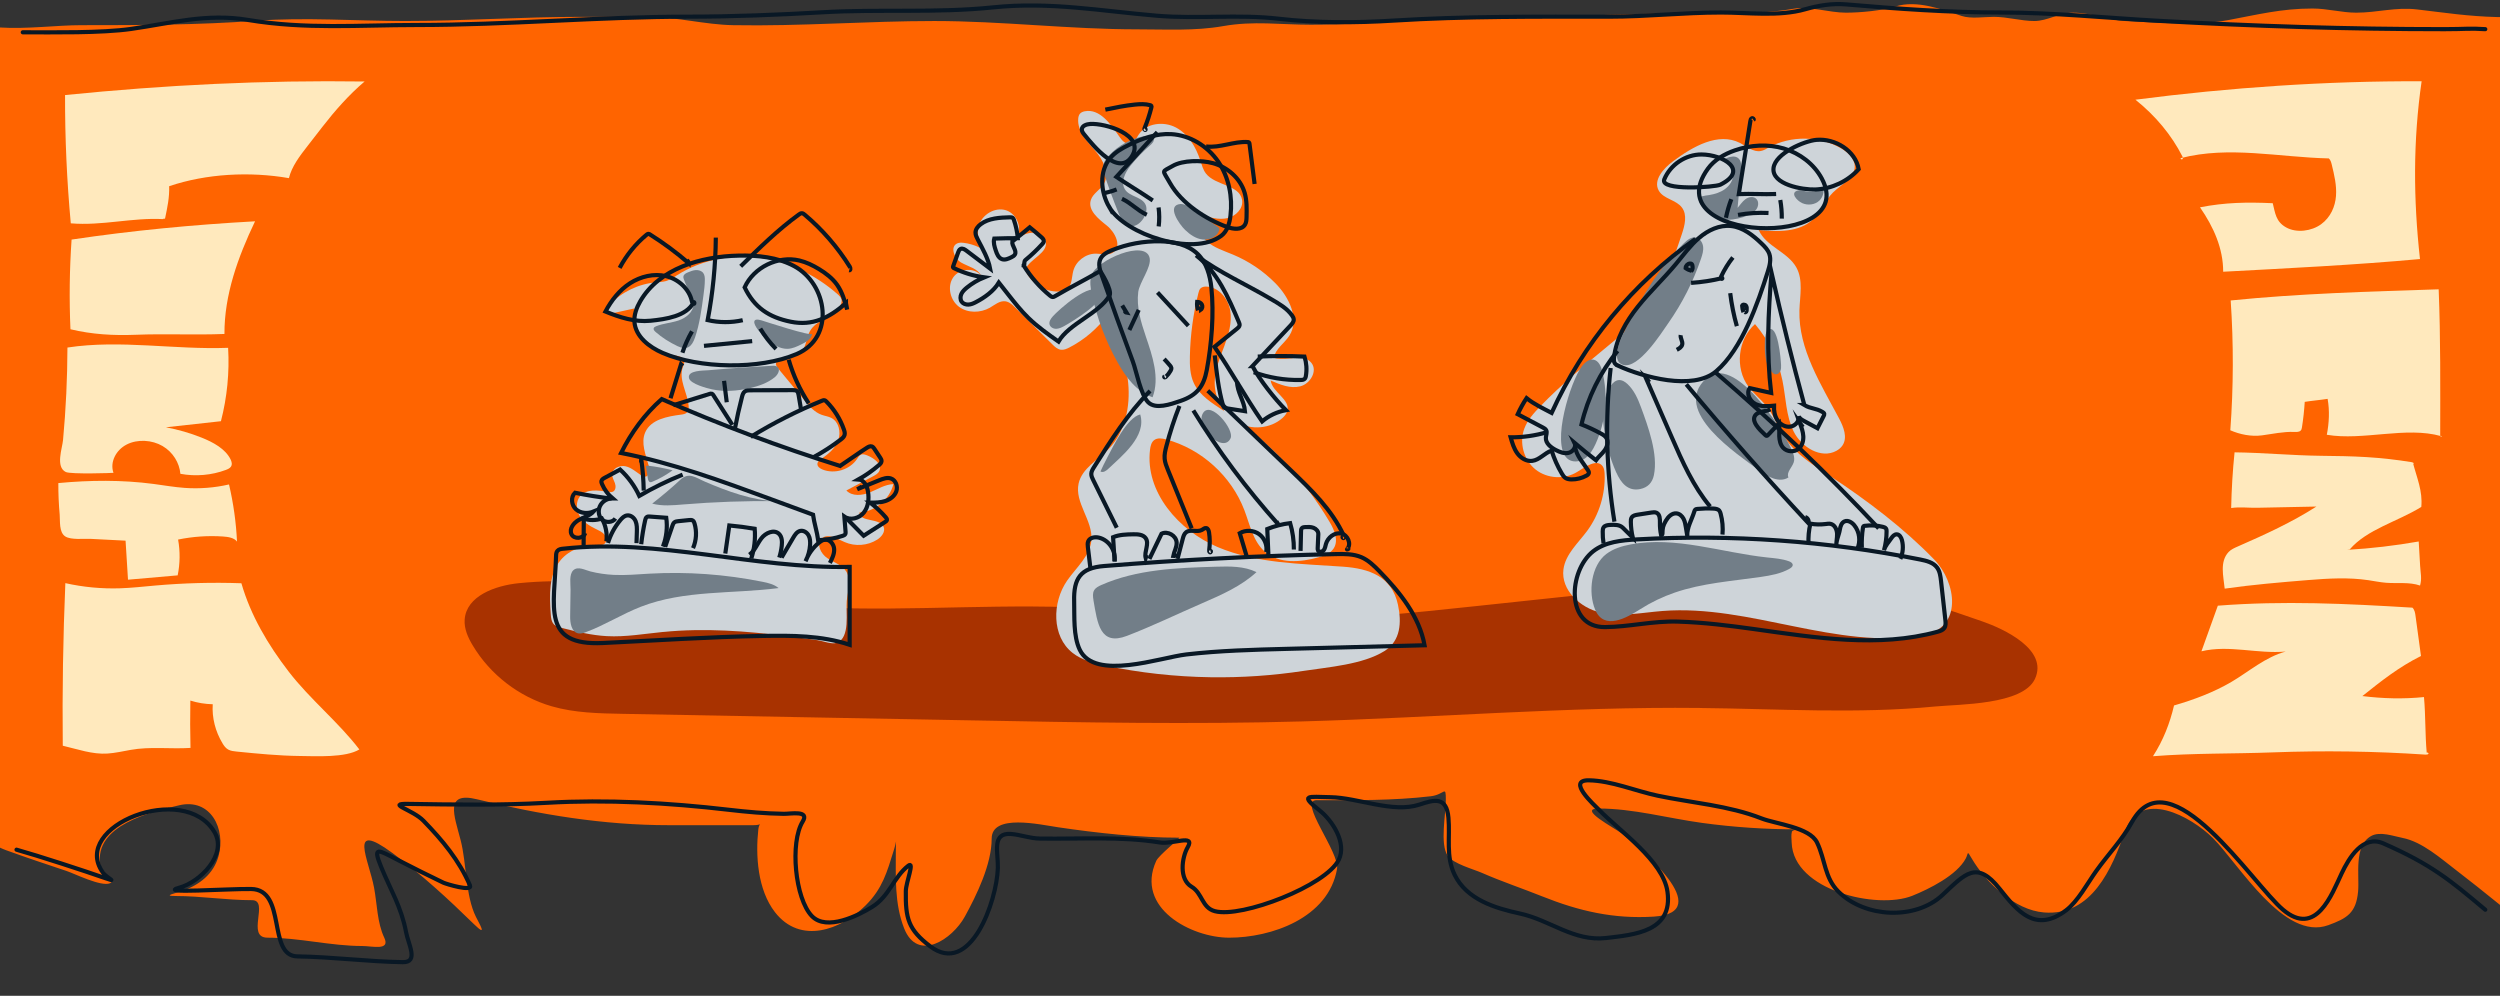 <svg width="1200" height="478" viewBox="0 0 1200 478" fill="none" xmlns="http://www.w3.org/2000/svg">
<rect x="0" y="0" width="1200" height="478" fill="#333333" stroke="none"/>
<path d="M941.556 7.643C931.944 4.439 920.106 -0.106 909.889 3.087C903.365 5.126 892.838 6.087 886 6.087C877.997 6.087 868.513 2.813 860.889 4.199C849.335 6.299 838.136 6.087 826.223 6.087C791.351 6.087 756.618 8.087 721.889 8.087C690.854 8.087 659.945 11.866 629.111 11.866C614.462 11.866 601.805 9.939 587.111 12.532C573.558 14.923 559.746 14.087 546 14.087C513.357 14.087 480.877 10.087 448.444 10.087C416.499 10.087 384.191 12.673 352 12.087C338.159 11.836 324.78 8.087 310.777 8.087H278.444C250.491 8.087 222.572 10.087 194.444 10.087C170.171 10.087 146.892 8.19 122.777 9.976C95.268 12.014 66.361 12.087 38.889 12.087C27.402 12.087 12.692 14.036 0 13.192V406.871C1.007 407.337 1.975 407.756 2.889 408.088C12.476 411.574 22.137 414.801 32 418.088C35.877 419.381 48.477 425.697 52.777 423.978C55.885 422.735 48.62 418.396 48.111 415.088C45.201 396.17 72.124 389.797 86 386.533C101.128 382.973 108.539 397.94 104.889 410.978C102.469 419.619 95.708 424.732 87.556 427.644C84.525 428.726 77.501 430.088 84.444 430.088C96.445 430.088 108.696 432.088 121 432.088C129.465 432.088 117.879 450.088 128.444 450.088C143.516 450.088 158.863 454.088 174 454.088C178.621 454.088 187.481 456.499 184.444 450.088C181.007 442.831 181.022 433.861 179.556 426.088C176.994 412.513 166.748 393.551 188.333 409.422C202.557 419.881 214.963 431.344 227.556 443.644C234.12 450.055 230.302 443.804 228.444 440.088C223.377 429.953 224.035 414.589 221.111 403.311C218.007 391.338 213.213 379.831 228.889 383.644C259.301 391.042 289.622 396.088 321 396.088H361.556C363.442 396.088 364.403 395.82 364.826 395.621C364.554 395.936 364.159 396.655 364 398.088C362.631 410.41 363.575 427.034 372 437.867C384.105 453.43 403.544 446.544 415.556 434.533C423.636 426.452 425.747 418.611 429 408.2C430.629 402.986 430 401.813 430 408.088C430 420.656 429.28 433.706 434 445.644C440.475 462.022 457.134 450.845 463.111 439.978C468.873 429.501 476 414.826 476 402.533C476.001 390.446 499.042 395.787 507.889 397.088C526.674 399.851 546.977 402.088 566 402.088C566.837 402.088 556.224 410.507 555 413.2C544.704 435.85 571.853 450.088 590 450.088C610.193 450.088 637.674 440.683 641.777 417.088C643.148 409.202 622.793 384.088 632 384.088C650.395 384.088 668.523 384.347 686.777 382.2C693.521 381.406 694 376.496 694 384.088C694 390.696 691.092 405.16 694.889 410.755C697.495 414.597 707.308 417.211 711.333 418.978C720.786 423.128 730.536 426.37 740.111 430.2C757.926 437.325 774.539 441.18 793.777 439.978C824.656 438.048 786.443 406.385 778.444 400.088C775.007 397.383 756.946 388.088 767.333 388.088C783.909 388.088 800.5 392.729 816.889 394.978C831.997 397.052 847.422 398.088 862.667 398.088C863.595 398.088 860.367 398.307 860.111 399.2C859.67 400.746 859.941 402.945 860 404.533C860.848 427.425 901.019 436.725 917.889 429.978C925.894 426.776 939.35 420.078 943.556 412.088C944.939 409.46 943.997 407.928 946.444 412.088C953.251 423.66 967.04 436.852 981.111 437.978C1004.04 439.812 1013.75 417.022 1020 398.978C1027.13 378.367 1051.85 391.941 1062.22 402.311C1074.68 414.77 1096.28 451.825 1117.56 444.088C1126.53 440.824 1130.95 438.245 1131.89 427.867C1132.59 420.156 1129.7 406.045 1138.11 401.311C1142.41 398.893 1148.77 401.339 1153.22 402.2C1162.64 404.023 1171.83 412.257 1178.89 417.644C1185.1 422.386 1192.59 428.357 1200 434.359V8.203C1199.51 8.205 1199.13 8.205 1198.89 8.199C1184.64 7.847 1173.84 6.134 1160.22 4.532C1149.83 3.309 1141.15 6.087 1131 6.087C1124 6.087 1117.19 4.087 1110 4.087C1095.11 4.087 1083.71 7.009 1069.56 9.643C1054.53 12.439 1035.4 10.857 1020 10.087C1011.63 9.669 1003.82 6.087 995.111 6.087C988.405 6.087 982.891 10.087 976.444 10.087C970.157 10.087 963.622 8.087 957 8.087C952.282 8.087 946.057 9.143 941.556 7.643Z" fill="#FF6400"/>
<path d="M1192.93 14C1185.43 13.5 1183.25 14 1173.38 14C1126.92 14 1082.28 12.563 1036.16 10C1010.53 8.577 985.777 6 960.045 6C935.668 6 910.44 4.223 886.156 2.111C879.464 1.529 872.85 2.627 866.489 4.444C853.93 8.033 839.038 6 826.045 6C808.009 6 790.561 8 772.49 8C737.964 8 703.365 7.73 668.823 9.889C650.914 11.008 631.638 11.072 613.823 9C594.411 6.743 574.82 9.193 555.379 7.556C528.047 5.254 504.055 0.692 476.49 3.556C449.719 6.337 421.706 4.308 394.824 5.889C374.093 7.108 350.983 8 330.935 8C287.269 8 243.765 12 199.935 12C172.152 12 146.784 14.197 118.936 9.556C99.164 6.26 82.08 11.154 62.936 13.889C48.669 15.927 25.323 15.5 10.934 15.5" stroke="#091825" stroke-width="2" stroke-linecap="round"/>
<path d="M1192.93 436.663C1175.93 422.351 1166.96 414.921 1144.01 404.841C1134.21 400.539 1127.51 411.797 1124.01 419.203C1119.18 429.407 1111.72 450.06 1095.85 436.663C1081.26 424.351 1041.37 361.78 1023.37 394.548C1018.57 403.287 1011.89 410.056 1006.12 418.175C1002.05 423.902 997.297 432.754 991.719 436.957C977.047 448.012 968.5 437.571 959.872 426.69C948.778 412.699 943.344 419.364 932.38 429.603C919.381 441.741 895.185 440.644 882.399 427.948C875.783 421.379 876.117 412.595 872.202 404.456C868.638 397.045 852.408 395.539 845.488 392.823C829.754 386.646 812.185 385.404 795.76 381.949C785.107 379.707 773.511 374.718 762.647 374.552C751.831 374.386 765.221 386.347 767.432 388.627C777.313 398.815 798.345 413.237 800.388 428.025C803.018 447.053 785.003 448.617 770.933 450.243C755.424 452.036 744.015 441.62 729.553 438.497C717.596 435.914 703.917 431.742 698.169 419.792C693.914 410.945 696.09 401.838 695.253 392.521C694.324 382.173 688.505 383.814 681.348 386.197C668.556 390.455 651.874 382.856 638.509 382.651C627.951 382.489 623.545 381.232 633.411 389.018C639.44 393.777 646.605 404.594 642.604 412.717C636.518 425.074 596.069 440.816 583.109 437.364C576.901 435.711 577.143 428.709 571.954 425.637C565.822 422.007 567.234 411.643 570.134 406.607C573.781 400.272 562.839 405.38 556.833 404.403C538.116 401.356 518.23 402.811 499.299 402.521C494.18 402.443 489.897 400.637 485.22 400.305C475.802 399.637 479.203 409.337 478.969 416.656C478.458 432.634 465.79 469.039 446.391 454.161C436.036 446.22 434.592 440.947 434.796 427.647C434.858 423.597 439.182 413.071 435.981 415.553C428.963 420.993 426.99 430.124 418.677 435.29C412 439.439 396.83 447.071 389.716 439.736C381.587 431.354 379.099 404.314 385.3 394.329C388.716 388.83 379.529 390.685 376.245 390.635C367.183 390.496 358.586 389.718 349.605 388.671C321.013 385.336 291.308 383.687 262.534 385.337C240.264 386.614 218.155 386.212 195.852 385.871C185.219 385.708 198.06 388.599 203.284 393.986C212.506 403.495 220.282 412.829 225.589 424.998C226.996 428.223 214.093 424.299 212.83 423.691C205.599 420.208 198.341 416.615 191.215 412.914C181.394 407.814 178.757 405.925 182.942 416.121C187.521 427.274 192.611 435.236 194.909 447.419C196.029 453.357 201.068 461.96 193.354 461.841C176.396 461.582 159.692 459.325 142.725 459.066C128.144 458.842 137.833 426.987 120.551 426.722C109.071 426.546 75.025 429.068 86.112 426.083C96.027 423.414 109.258 410.151 102.967 399.45C88.45 374.756 33.601 396.647 49.331 418.741C51.379 421.617 56.776 423.696 50.622 421.539C40.632 418.038 18.167 410.701 7.934 407.851" stroke="#091825" stroke-width="2" stroke-linecap="round"/>
<path d="M79.258 104.746C80.364 99.335 81.363 94.87 81.201 89.371C99.057 83.344 119.899 82.25 138.68 85.506C140.067 79.838 143.877 74.884 147.606 70.087C150.017 66.99 152.427 63.886 154.832 60.788C160.753 53.166 167.436 45.544 175 39.12C126.47 38.428 79.446 40.769 31.229 45.626C31.166 66.173 32.084 86.72 33.977 107.202C48.96 108.47 63.3 104.381 78.328 105.176C78.59 104.583 79.127 105.372 79.258 104.746Z" fill="#FFE9BD"/>
<path d="M107.733 160.295C107.664 141.534 114.16 123.551 122.423 106.227C92.674 107.877 63.744 110.615 34.364 114.998C33.371 129.328 33.19 143.701 33.821 158.047C44.157 160.518 54.394 161.117 65.106 160.693C79.633 160.116 93.199 160.878 107.727 160.301L107.733 160.295Z" fill="#FFE9BD"/>
<path d="M32.366 166.823C57.736 162.947 83.762 167.939 109.495 166.954C110.188 178.757 109.026 190.648 106.047 202.179C97.24 203.153 88.434 204.128 79.634 205.097C85.53 206.202 91.282 207.868 96.766 210.057C102.431 212.316 108.133 215.447 110.638 220.423C111.206 221.555 111.574 222.927 110.856 223.994C110.332 224.773 109.339 225.208 108.389 225.568C101.575 228.127 93.843 228.791 86.591 227.43C86.117 222.17 83.038 217.026 78.01 214.086C72.982 211.146 66.024 210.694 60.809 213.367C55.594 216.046 52.658 221.92 54.47 226.951C54.501 227.038 33.94 227.729 31.566 226.559C26.564 224.081 29.88 215.294 30.267 211.151C31.635 196.408 32.335 181.615 32.372 166.823H32.366Z" fill="#FFE9BD"/>
<path d="M28 231.878C43.171 230.446 58.561 230.299 73.657 232.286C78.647 232.939 83.606 233.832 88.64 234.192C95.773 234.703 103.012 234.137 109.926 232.531C112.043 241.569 113.33 250.753 113.767 259.965C112.393 258.136 109.588 257.69 107.09 257.521C99.858 257.031 92.537 257.532 85.486 258.991C86.51 264.675 86.442 270.506 85.286 276.173C77.335 276.865 69.391 277.562 61.44 278.253C61.053 272.008 60.665 265.764 60.272 259.519C54.707 259.23 49.142 258.947 43.577 258.659C40.41 258.495 34.021 259.279 31.292 257.466C28.238 255.441 28.912 250.046 28.65 247.051C28.194 242.004 27.981 236.941 28 231.878Z" fill="#FFE9BD"/>
<path d="M91.438 358.993C91.257 351.42 91.231 343.847 91.369 336.274C94.81 337.362 98.452 337.961 102.112 338.038C101.699 344.522 103.354 351.099 106.833 356.842C107.514 357.969 108.314 359.107 109.55 359.793C110.749 360.457 112.223 360.615 113.635 360.757C123.684 361.759 133.765 362.755 143.883 362.875C151.753 362.967 165.887 363.773 172.489 359.733C162.533 346.689 148.824 335.664 138.687 322.527C128.612 309.476 120.268 295.283 115.871 279.962C102.018 279.472 88.121 279.843 74.331 281.073C68.803 281.563 63.294 282.195 57.742 282.38C48.873 282.679 39.954 281.841 31.366 279.903C30.267 305.905 29.855 331.924 30.129 357.942C37.1 359.576 44.413 362.2 51.615 361.704C55.337 361.448 58.972 360.615 62.626 359.957C72.057 358.247 81.832 359.608 91.438 358.998V358.993Z" fill="#FFE9BD"/>
<path d="M1117.84 76.042C1118.69 76.83 1118.97 77.927 1119.23 78.966C1120.44 83.941 1121.66 88.98 1121.28 94.046C1120.9 99.112 1118.72 104.284 1114.14 107.629C1109.56 110.974 1102.31 111.975 1097.27 109.12C1092.39 106.35 1092.12 102.355 1090.91 97.54C1078.52 96.986 1068.07 97.146 1056 99.511C1062.63 109.083 1067.14 119.374 1067.13 130.432C1098.08 128.77 1130.75 127.172 1161.59 124.339C1158.4 95.633 1158.25 67.631 1162.38 39.011C1116.71 38.824 1070.12 42.01 1025 47.858C1034.62 55.523 1042.35 64.845 1047.54 75.062C1047.77 75.509 1047.96 76.095 1047.54 76.431C1047.12 76.766 1046.3 76.02 1046.86 75.877C1069.93 69.927 1093.7 75.472 1117.84 76.042Z" fill="#FFE9BD"/>
<path d="M1117.26 191.449C1118.27 197.117 1117.97 203.04 1116.87 208.692C1134.28 211.648 1154.91 204.548 1171.73 209.342C1171.76 209.001 1172.24 209.666 1171.83 209.661C1171.43 209.656 1171.3 209.198 1171.3 208.852C1171.32 185.473 1171.51 162.238 1170.56 138.87C1137.12 139.962 1103.95 140.867 1070.73 144.223C1072.14 164.97 1072.08 185.787 1070.55 206.529C1075.16 208.548 1080.61 209.661 1085.75 208.974C1090.89 208.287 1096 207.131 1101.2 207.323C1102.27 207.36 1103.51 207.408 1104.25 206.753C1104.73 206.321 1104.85 205.693 1104.94 205.107C1105.58 201.053 1106.02 196.978 1106.27 192.893C1109.65 192.349 1113.87 191.993 1117.26 191.449Z" fill="#FFE9BD"/>
<path d="M1158.16 221.95C1160.1 229.466 1162.96 235.671 1162.22 243.331C1150.77 250.416 1136.19 254.048 1127.88 263.706C1127.46 263.78 1127.02 263.86 1126.59 263.935C1138.2 263.253 1149.6 261.916 1160.98 259.913C1161.21 263.812 1161.44 267.706 1161.66 271.605C1161.86 275.03 1162.59 277.736 1161.62 281.065C1156.56 279.275 1150.77 280.16 1145.3 279.728C1142.41 279.499 1139.58 278.897 1136.73 278.476C1127.33 277.086 1117.69 277.64 1108.19 278.407C1094.88 279.483 1081.03 280.66 1067.85 282.551C1067.27 276.617 1065.34 269.624 1069.75 264.941C1070.9 263.716 1072.62 262.97 1074.28 262.246C1087.3 256.547 1100.21 250.634 1111.87 243.145C1102.41 243.336 1092.96 243.533 1083.5 243.725C1079.12 243.816 1075.28 243.225 1070.96 243.853C1071.14 234.931 1071.68 226.014 1072.59 217.124C1086.55 217.294 1099.96 218.615 1113.92 218.78C1121.26 218.871 1128.6 218.956 1135.93 219.409C1143.17 219.856 1150.36 220.661 1157.48 221.817C1157.98 221.897 1158.6 222.094 1158.61 222.514C1158.61 222.935 1157.75 222.205 1158.16 221.955V221.95Z" fill="#FFE9BD"/>
<path d="M1157.99 291.681C1159.06 292.789 1159.28 294.291 1159.46 295.708C1160.29 302.276 1161.25 308.306 1162.07 314.874C1151.26 320.291 1143.05 326.848 1133.94 334.113C1143.77 335.339 1153.65 335.594 1163.51 334.593C1164.34 343.829 1164 352.171 1164.83 361.407C1164.87 360.933 1165.91 361.381 1165.65 361.801C1165.38 362.222 1164.68 362.244 1164.11 362.206C1139.81 360.582 1115.39 360.225 1091.03 361.141C1071.69 361.871 1052.71 361.461 1033.43 362.989C1038.4 355.271 1041.51 347.217 1043.54 338.62C1053.23 335.818 1062.68 332.249 1071.07 327.322C1079.44 322.405 1087.4 315.348 1097.15 312.743C1083.47 313.957 1069.91 309.43 1056.69 312.626C1059.32 305.328 1061.94 298.025 1064.56 290.728C1096.23 288.261 1126.25 289.753 1157.98 291.676L1157.99 291.681Z" fill="#FFE9BD"/>
<g clip-path="url(#clip0_819_172)">
<path d="M815.983 339.82C752.309 339.143 688.731 344.502 625.076 346.282C572.163 347.772 519.21 346.785 466.278 345.779C410.475 344.734 354.692 343.689 298.89 342.644C287.45 342.432 275.836 342.199 264.842 339.026C249.137 334.499 235.293 323.838 226.917 309.811C224.648 306.058 222.729 301.821 223.039 297.41C223.814 286.052 237.717 281.061 249.098 279.919C291.541 275.682 333.868 286.73 376.369 290.425C421.702 294.372 467.363 289.941 512.831 291.431C547.306 292.573 581.625 297.1 616.099 297.313C646.811 297.487 677.408 294.236 707.946 290.986C741.199 287.445 774.451 283.905 807.704 280.364C828.664 278.139 849.779 275.895 870.777 277.655C898.562 279.977 925.242 289.167 951.592 298.299C961.674 301.801 983.429 311.804 976.74 325.947C970.865 338.388 940.462 338.001 928.79 339.123C891.291 342.741 853.56 340.226 815.983 339.839V339.82Z" fill="#A83200"/>
</g>
<path d="M318.422 303.317C309.363 304.208 300.323 305.84 291.245 305.346C283.93 304.948 276.766 303.184 269.659 301.42C268.314 301.078 266.892 300.718 265.926 299.732C264.675 298.461 264.466 296.526 264.353 294.743C263.689 285.713 263.348 275.641 269.204 268.736C273.355 263.842 280.045 261.566 286.469 261.737C287.777 261.775 289.236 261.85 290.203 260.978C291.416 259.878 291.151 257.791 290.089 256.539C289.028 255.287 287.455 254.623 285.977 253.902C282.944 252.461 280.007 250.526 278.263 247.643C276.52 244.759 276.292 240.776 278.434 238.196C281.485 234.535 287.19 235.332 291.89 236.109C292.686 236.242 293.539 236.356 294.259 235.977C295.604 235.275 295.68 233.34 295.168 231.917C294.657 230.495 293.766 229.11 293.842 227.592C293.974 224.766 297.48 223.21 300.247 223.817C303.014 224.424 305.194 226.416 307.544 228.01C308.188 228.446 308.927 228.882 309.704 228.806C311.751 228.636 311.979 225.695 311.429 223.704C309.97 218.335 307.468 212.55 309.742 207.447C312.452 201.339 320.28 199.878 326.894 199.025C327.974 198.892 329.168 198.683 329.888 197.849C330.57 197.052 330.627 195.895 330.552 194.852C330.021 188.497 325.586 182.199 327.766 176.205C328.107 175.276 328.599 174.365 328.467 173.379C328.145 170.951 324.809 170.666 322.364 170.59C311.486 170.192 302.408 158.753 304.493 148.055C300.93 148.833 297.367 149.61 293.804 150.407C293.197 150.54 292.515 150.673 291.966 150.369C290.563 149.629 291.435 147.467 292.534 146.31C298.409 140.126 306.577 136.218 315.068 135.497C316.603 135.365 318.176 135.346 319.673 134.909C321.625 134.359 323.331 133.145 325.037 132.064C336.73 124.647 351.152 121.897 364.873 123.775C378.595 125.652 391.558 132.007 401.962 141.15C402.739 141.833 403.554 142.592 403.857 143.597C404.255 144.963 403.63 146.424 402.777 147.543C399.1 152.437 391.671 153.689 388.715 159.038C387.123 161.921 387.123 165.582 385.152 168.219C382.916 171.197 378.879 172.032 375.202 172.62C374.141 172.791 372.89 173.113 372.53 174.137C372.189 175.105 372.89 176.091 373.534 176.888C377.704 181.934 381.873 186.998 386.043 192.044C388.393 194.909 390.932 197.887 394.419 199.12C395.935 199.67 397.584 199.859 399.025 200.599C402.626 202.458 403.744 207.39 402.379 211.203C401.015 215.016 397.812 217.861 394.438 220.099C393.491 220.744 392.41 221.522 392.354 222.66C392.297 223.95 393.567 224.861 394.76 225.354C400.617 227.744 408.008 225.468 411.476 220.175C411.95 219.436 412.424 218.62 413.22 218.259C414.205 217.823 415.323 218.222 416.328 218.62C419.625 219.948 423.624 222.907 422.07 226.094C421.483 227.327 420.194 228.029 418.981 228.673C414.736 230.931 410.491 233.169 406.264 235.426C409.012 238.367 413.826 237.873 417.541 236.356C421.255 234.838 424.818 232.505 428.836 232.372C426.998 239.732 420.061 245.518 412.499 246.011C412.765 250.867 422.411 248.439 424.174 252.973C425.065 255.268 423.131 257.696 421.066 259.024C416.479 261.945 410.415 262.4 405.43 260.2C401.773 258.588 397.243 255.761 394.381 258.531C391.69 261.111 393.983 265.815 397.073 267.883C400.162 269.95 404.123 271.107 406.151 274.237C408.785 278.316 406.947 283.608 406.435 288.426C405.885 293.68 408.292 306.238 401.583 308.571C399.271 309.387 394.855 307.661 392.524 307.319C387.672 306.579 382.802 305.972 377.95 305.365C358.24 302.899 338.265 301.363 318.441 303.336L318.422 303.317Z" fill="#CED4D9"/>
<path d="M372.814 166.17C374.425 166.948 376.188 167.479 377.988 167.441C380.338 167.384 382.536 166.341 384.659 165.298C386.933 164.198 389.492 162.699 389.814 160.195C389.624 161.675 367.337 154.334 365.48 153.765C360.893 152.361 361.462 155.263 363.926 158.431C366.389 161.599 369.232 164.425 372.833 166.151L372.814 166.17Z" fill="#727E88"/>
<path d="M341.771 186.885C347.722 188.174 353.938 187.662 359.87 186.316C364.191 185.329 368.493 183.85 371.923 181.042C373.402 179.809 374.69 177.438 373.25 176.148C372.53 175.522 371.487 175.522 370.521 175.579C360.325 176.11 350.129 176.812 339.952 177.723C337.791 177.912 329.774 177.685 330.722 181.516C331.404 184.305 339.44 186.391 341.771 186.885Z" fill="#727E88"/>
<path d="M310.008 223.628L310.955 229.603C311.088 230.4 311.391 231.367 312.168 231.462C312.472 231.5 312.775 231.386 313.04 231.272C316.508 229.85 319.806 227.972 322.838 225.752C318.934 224.728 314.973 223.988 310.955 223.514" fill="#727E88"/>
<path d="M313.078 241.743C317.891 243.033 322.97 242.559 327.917 242.142C342.851 240.909 357.861 240.377 372.852 240.548C361.556 240.415 348.821 235.692 338.587 231.291C333.773 229.224 330.722 226.378 326.495 230.343C322.269 234.307 317.702 238.063 313.059 241.743H313.078Z" fill="#727E88"/>
<path d="M273.677 295.767C273.62 299.087 274.302 303.355 277.543 304.019C278.775 304.265 280.026 303.867 281.201 303.431C290.298 300.073 298.58 294.743 307.62 291.233C328.429 283.134 351.588 285.125 373.724 282.28C371.601 280.478 368.778 279.814 366.048 279.264C348.196 275.66 329.888 274.332 311.713 275.356C305.99 275.679 300.266 276.229 294.543 275.944C290.791 275.755 287.038 275.205 283.399 274.294C280.879 273.668 277.448 271.619 275.193 273.725C273.052 275.698 273.904 280.478 273.867 283.02C273.81 287.269 273.734 291.537 273.677 295.786V295.767Z" fill="#727E88"/>
<path d="M314.613 159.266C314.12 158.829 313.608 158.26 313.741 157.634C313.874 157.103 314.423 156.8 314.954 156.591C318.422 155.187 322.288 154.998 325.832 153.784C329.376 152.57 332.844 149.724 332.92 145.968C332.977 143.578 331.632 141.416 330.532 139.291C329.68 137.66 328.94 135.991 328.315 134.264C328.107 133.714 327.917 133.126 328.069 132.557C328.296 131.609 329.319 131.116 330.21 130.736C331.442 130.224 332.693 129.712 334.02 129.636C335.346 129.56 336.786 129.996 337.564 131.059C338.246 131.988 338.341 133.221 338.322 134.359C338.322 136.844 337.98 139.31 337.658 141.776C336.749 148.586 335.82 155.453 333.622 161.959C332.03 166.664 329.623 168.276 325.207 166.151C321.379 164.311 317.816 162.111 314.613 159.285V159.266Z" fill="#727E88"/>
<path d="M530.399 319.422C524.903 318.264 519.255 316.861 514.839 313.389C504.776 305.498 504.946 289.204 512.224 278.695C516.602 272.378 523.273 266.858 523.879 259.195C524.618 249.805 515.692 241.231 517.739 232.05C519.35 224.823 526.892 220.877 532.066 215.604C540.064 207.428 542.641 195.155 541.523 183.774C540.405 172.392 536.027 161.637 531.687 151.052C526.874 157.634 520.525 163.078 513.285 166.796C512.034 167.441 510.67 168.048 509.267 167.878C507.599 167.688 506.273 166.436 505.079 165.241C499.166 159.379 493.253 153.537 487.359 147.676C485.994 146.31 484.478 144.887 482.564 144.622C479.854 144.261 477.523 146.31 475.173 147.676C470.624 150.293 464.503 150.388 460.296 147.239C456.088 144.09 454.553 137.584 457.491 133.221C460.428 128.858 467.744 128.175 470.984 132.33C469.26 128.839 464.806 127.986 461.433 126.07C458.059 124.154 455.899 118.501 459.424 116.851C460.39 116.396 461.509 116.452 462.57 116.566C467.535 117.154 472.273 119.393 475.912 122.826C471.098 119.943 468.255 113.797 469.79 108.41C471.326 103.022 477.561 99.228 482.905 100.936C488.25 102.643 491.054 110.003 487.738 114.537C490.145 113.209 492.646 111.843 495.394 111.71C498.142 111.577 501.175 113.038 501.895 115.694C503.43 121.403 494.504 124.04 492.021 129.427C494.542 135.744 501.232 140.145 508.035 139.936C509.533 139.898 511.106 139.614 512.281 138.665C514.65 136.73 514.384 133.126 515.142 130.167C516.355 125.406 521.017 121.783 525.907 121.745C528.75 121.745 531.877 122.75 534.265 121.214C538.624 118.425 535.383 111.539 531.327 108.315C527.272 105.09 522.041 100.955 523.595 96.023C524.599 92.836 528.086 91.167 529.83 88.302C532.919 83.238 529.47 76.731 525.604 72.236C521.738 67.74 517.037 62.846 517.549 56.928C517.625 56.093 517.815 55.258 518.345 54.613C518.914 53.93 519.804 53.589 520.657 53.418C527.916 51.977 533.222 59.697 537.43 65.786C538.643 67.55 540.424 69.447 542.528 69.011C544.518 68.594 545.427 66.374 546.527 64.667C550.165 59.052 558.561 58.066 564.474 61.215C570.387 64.363 574.045 70.604 576.129 76.959C576.85 79.14 577.437 81.436 578.821 83.257C583.35 89.156 594.93 88.587 596.199 95.928C596.901 100.044 593.148 103.857 589.074 104.73C584.999 105.602 580.792 104.407 576.793 103.193C573.969 106.949 575.769 112.659 579.257 115.808C582.744 118.956 587.425 120.36 591.765 122.181C599.383 125.349 606.377 130.053 612.176 135.934C618.79 142.611 623.945 153.196 618.885 161.125C616.535 164.824 612.195 167.422 611.418 171.747C617.407 173.701 625.594 169.262 629.498 174.213C632.549 178.083 628.91 184.229 624.135 185.443C619.359 186.657 614.431 184.627 609.921 182.636C610.698 188.364 619.472 191.722 617.918 197.299C617.539 198.626 616.592 199.727 615.568 200.656C609.731 205.873 600.483 206.537 593.698 202.667C586.913 198.797 582.819 190.849 583.066 183.034C583.255 177.172 585.605 171.633 587.652 166.151C589.699 160.669 591.48 154.789 590.495 149.022C589.509 143.256 584.885 137.698 579.029 137.565C578.063 137.546 577.02 137.698 576.319 138.362C575.675 138.969 575.428 139.86 575.22 140.714C572.737 150.616 571.354 160.821 571.145 171.026C571.05 175.389 571.202 179.904 573.021 183.85C575.788 189.882 581.872 193.543 587.406 197.185C608.063 210.805 625.556 229.186 638.178 250.488C640.49 254.377 642.613 259.365 640.206 263.178C638.652 265.625 635.695 266.725 632.909 267.503C624.229 269.969 613.92 270.728 607.116 264.791C601.487 259.878 599.971 251.93 597.318 244.949C591.101 228.541 576.698 215.49 559.774 210.918C557.841 210.406 555.605 210.046 554.013 211.241C552.648 212.265 552.231 214.086 552.023 215.775C549.502 236.015 565.687 254.661 584.468 262.59C603.25 270.538 624.229 270.538 644.565 271.999C657.3 272.909 668.141 276.665 671.04 290.361C672.803 298.726 672.367 307.585 664.578 312.479C654.23 318.985 637.609 320.199 625.764 322.02C610.982 324.278 595.991 325.302 581.038 325.074C564.057 324.828 547.076 322.95 530.455 319.478L530.399 319.422Z" fill="#CED4D9"/>
<path d="M543.192 108.58C539.951 108.523 537.999 105.033 536.786 102.017C534.341 95.947 532.086 89.782 530.02 83.579C529.717 82.668 529.414 81.72 529.376 80.753C529.3 78.476 530.703 76.428 532.238 74.74C536.862 69.675 543.249 66.26 550.034 65.217C551.436 65.008 553.293 65.141 553.748 66.488C554.184 67.74 553.047 68.916 552.042 69.77C548.65 72.672 545.542 75.916 542.756 79.406C540.141 82.688 537.772 87.259 539.932 90.844C542.187 94.581 548.479 94.391 550.015 98.603C551.417 102.434 547.399 108.656 543.192 108.58Z" fill="#727E88"/>
<path d="M549.957 161.409C553.179 170.913 556.78 181.308 553.236 190.678C545.598 188.061 540.406 181.023 536.445 173.967C530.74 163.78 526.571 152.74 524.107 141.34C523.444 138.267 522.913 134.985 523.955 132.007C526.438 124.818 550.071 114.594 551.852 123.945C552.686 128.346 546.944 135.554 546.356 140.164C545.428 147.315 547.683 154.713 549.957 161.39V161.409Z" fill="#727E88"/>
<path d="M524.865 288.009C524.6 286.434 524.391 284.727 525.187 283.342C525.907 282.09 527.291 281.408 528.599 280.819C545.712 273.251 564.967 272.568 583.673 272.018C590.287 271.828 597.185 271.695 603.117 274.617C595.745 281.389 586.364 285.505 577.172 289.488C565.138 294.705 553.179 300.509 540.936 305.214C527.992 310.184 526.779 299.219 524.846 288.028L524.865 288.009Z" fill="#727E88"/>
<path d="M531.252 220.099C530.172 222.129 529.167 224.197 528.22 226.302C529.471 227.061 531.006 225.98 532.048 224.975C538.435 218.866 550.488 209.458 547.304 198.93C540.842 200.523 534.303 214.333 531.233 220.099H531.252Z" fill="#727E88"/>
<path d="M590.704 210.311C592.542 206.233 581.36 192.272 577.513 198.171C573.287 204.678 587.198 218.127 590.704 210.311Z" fill="#727E88"/>
<path d="M505.344 151.868C504.378 152.968 503.411 154.353 503.79 155.775C504.15 157.084 505.629 157.862 506.993 157.824C508.358 157.786 509.628 157.16 510.822 156.515C514.593 154.447 531.725 143.996 528.181 139.955C523.557 134.701 507.941 148.909 505.344 151.868Z" fill="#727E88"/>
<path d="M584.299 108.77C584.734 109.055 585.189 109.396 585.284 109.889C585.341 110.193 585.246 110.515 585.132 110.8C583.976 113.816 580.376 115.352 577.192 114.954C574.008 114.556 571.184 112.621 568.872 110.382C565.953 107.575 559.737 98.546 566.598 97.92C570.615 97.559 581.039 106.589 584.299 108.751V108.77Z" fill="#727E88"/>
<path d="M923.044 304.91C881.616 312.137 840.016 290.019 798.095 293.263C788.126 294.041 778.006 296.241 768.264 294.022C758.523 291.803 749.161 283.229 750.45 273.308C751.397 266.005 757.538 260.674 761.897 254.737C767.62 246.941 770.614 237.172 770.216 227.497C770.16 226.208 770.027 224.861 769.288 223.817C766.616 220.062 761.101 223.931 757.216 226.416C751.151 230.305 742.642 229.831 737.032 225.335C731.422 220.82 729.148 212.607 731.631 205.835C733.166 201.681 736.198 198.285 739.268 195.117C749.578 184.438 761.025 174.953 772.472 165.506C778.84 160.252 785.264 154.96 790.381 148.491C798.663 138.001 803.06 125.045 807.286 112.374C808.689 108.163 809.997 103.117 807.286 99.57C804.482 95.871 798.474 95.53 796.2 91.489C793.376 86.462 798.512 80.772 803.155 77.338C812.536 70.358 824.76 63.301 835.184 68.612C838.443 70.282 841.589 73.146 845.19 72.482C846.574 72.236 847.787 71.477 849.018 70.794C859.631 64.97 873.277 65.16 883.757 71.23C886.998 73.108 890.201 76.029 890.277 79.766C890.39 85.419 883.89 88.416 879.853 92.381C875.987 96.194 874.092 101.676 870.131 105.393C863.498 111.615 853.264 111.236 844.205 110.458C847.673 118.33 858.153 120.91 862.285 128.441C865.62 134.53 863.934 141.985 863.725 148.928C863.194 167.631 874.073 184.419 882.81 200.96C884.932 204.981 886.922 210.027 884.402 213.802C883.662 214.921 882.601 215.775 881.426 216.419C874.054 220.403 864.673 214.636 860.958 207.125C857.244 199.613 857.244 190.887 855.576 182.673C853.567 172.715 848.981 163.306 842.404 155.567C834.141 162.851 832.663 176.641 839.201 185.519C841.76 188.99 845.247 191.646 847.938 195.022C851.653 199.708 853.605 205.569 856.978 210.52C862.228 218.278 870.529 223.305 878.356 228.446C896.038 240.055 913.701 253.39 928.465 268.622C939.078 279.568 942.356 301.515 923.025 304.891L923.044 304.91Z" fill="#CED4D9"/>
<path d="M759.205 175.939C760.608 174.062 762.674 172.203 764.967 172.658C767.355 173.151 768.492 175.845 769.098 178.216C771.979 189.749 770.823 202.25 765.895 213.062C764.645 215.793 763.072 218.525 760.551 220.194C758.03 221.864 754.373 222.072 752.193 220.005C744.48 212.645 753.975 182.939 759.205 175.958V175.939Z" fill="#727E88"/>
<path d="M859.802 215.376C860.768 217.425 861.659 219.739 860.996 221.883C860.2 224.424 857.319 226.739 858.456 229.167C854.078 231.974 848.412 228.863 844.261 225.714C834.406 218.222 801.771 197.299 818.998 181.649C832.416 169.452 855.158 205.474 859.821 215.376H859.802Z" fill="#727E88"/>
<path d="M775.788 226.777C772.604 219.568 770.538 211.848 769.705 204.014C769.003 197.488 769.307 190.394 773.173 185.102C774.101 183.812 775.371 182.598 776.944 182.446C778.536 182.294 780.014 183.243 781.189 184.324C784.354 187.283 786.174 191.38 787.671 195.459C791.082 204.753 795.991 218.013 793.868 228.085C793.11 231.69 790.95 233.985 787.292 234.744C781.36 235.977 777.987 231.69 775.826 226.796L775.788 226.777Z" fill="#727E88"/>
<path d="M779.768 158.962C787.348 143.635 796.104 128.593 808.347 116.68C809.882 115.201 811.777 113.645 813.881 113.986C815.852 114.309 817.216 116.282 817.482 118.273C817.747 120.265 817.141 122.238 816.496 124.135C812.782 135.137 807.456 145.57 800.804 155.073C797.544 159.721 786.401 177.495 778.972 175.105C772.945 173.17 778.1 162.282 779.749 158.943L779.768 158.962Z" fill="#727E88"/>
<path d="M818.372 93.917C821.12 93.595 823.906 93.045 826.351 91.774C828.796 90.503 830.918 88.359 831.658 85.685C832.397 83.01 831.506 79.823 829.194 78.325C828.606 77.945 827.829 77.471 827.924 76.769C828 76.238 828.568 75.934 829.061 75.745C830.748 75.1 832.814 74.74 834.254 75.84C835.922 77.111 835.884 79.577 835.694 81.644C835.145 87.695 834.595 93.728 834.046 99.779C835.258 98.394 836.263 96.781 837.741 95.662C839.219 94.543 841.437 94.126 842.858 95.302C844.526 96.687 844.09 99.513 842.593 101.05C839.2 104.502 829.743 106.513 825.081 105.052C821.708 104.009 810.034 94.923 818.391 93.936L818.372 93.917Z" fill="#727E88"/>
<path d="M875.172 90.123C875.646 92.305 874.907 94.714 873.315 96.269C871.173 98.337 867.724 98.716 865.014 97.483C862.474 96.326 858.854 92.324 863.232 91.375C864.748 91.053 867.402 92.305 869.164 92.153C871.306 91.982 873.39 91.299 875.172 90.104V90.123Z" fill="#727E88"/>
<path d="M854.912 175.238C854.95 176.205 854.95 177.21 854.571 178.102C854.192 178.993 853.321 179.733 852.354 179.676C851.539 179.619 850.857 179.012 850.345 178.386C848.26 175.902 847.426 172.715 847.199 169.509C847.047 167.365 846.725 160.024 848.45 158.564C853.453 154.296 854.837 173.018 854.912 175.257V175.238Z" fill="#727E88"/>
<path d="M771.069 265.891C774.405 263.368 778.517 262.116 782.63 261.338C804.349 257.241 826.295 265.246 848.26 267.579C851.785 267.958 855.386 268.186 858.722 269.419C859.537 269.723 860.465 270.254 860.503 271.126C860.541 271.942 859.764 272.53 859.063 272.947C854.893 275.356 850.023 276.21 845.266 276.912C831.355 278.942 817.122 279.871 803.818 284.462C798.057 286.453 792.504 289.109 787.349 292.391C780.886 296.488 769.932 302.881 765.668 292.618C762.238 284.367 763.697 271.487 771.05 265.891H771.069Z" fill="#727E88"/>
<path d="M266.911 266.934C266.93 266.043 266.987 265.075 267.574 264.411C268.219 263.652 269.299 263.482 270.265 263.387C316.034 258.322 361.803 273.042 407.837 272.113C407.837 284.575 407.837 297.038 407.837 309.501C394.419 305.005 379.959 305.005 365.802 305.252C340.255 305.707 314.84 307.433 289.35 308.647C259.88 310.051 266.134 291.499 266.911 266.915V266.934Z" stroke="#091825" stroke-width="2" stroke-miterlimit="10"/>
<path d="M280.14 261.85L280.215 248.989C283.02 249.862 286.109 249.824 288.895 248.895C290.753 252.176 291.53 256.065 291.075 259.821" stroke="#091825" stroke-width="2" stroke-miterlimit="10"/>
<path d="M291.833 260.617C293.046 256.634 295.074 252.897 297.727 249.691C298.599 248.648 299.622 247.605 300.968 247.415C302.73 247.149 304.398 248.515 305.08 250.146C305.763 251.778 305.744 253.618 305.687 255.382C305.63 257.165 305.573 258.929 305.516 260.712" stroke="#091825" stroke-width="2" stroke-miterlimit="10"/>
<path d="M307.771 261.224C308.207 257.374 308.833 253.561 309.667 249.767C309.799 249.141 309.989 248.439 310.557 248.117C310.955 247.889 311.467 247.908 311.922 247.946C314.556 248.136 317.172 248.344 319.806 248.534C320.45 253.163 319.901 257.943 318.252 262.306C318.422 261.737 318.612 261.168 318.783 260.598" stroke="#091825" stroke-width="2" stroke-miterlimit="10"/>
<path d="M319.274 262.495L322.762 252.366C322.97 251.778 323.197 251.152 323.671 250.753C324.183 250.317 324.903 250.241 325.585 250.165C327.31 249.995 329.035 249.824 330.778 249.634C331.385 249.577 332.067 249.52 332.56 249.881C333.015 250.184 333.223 250.753 333.375 251.285C334.531 255.154 334.265 259.403 332.654 263.102" stroke="#091825" stroke-width="2" stroke-miterlimit="10"/>
<path d="M348.139 265.701L350.072 252.214C354.146 252.593 358.202 253.125 362.258 253.808C362.656 258.588 362.106 263.444 360.628 268.015C360.628 268.053 360.609 268.11 360.609 268.148" stroke="#091825" stroke-width="2" stroke-miterlimit="10"/>
<path d="M359.699 266.27C362.334 264.335 363.471 260.997 365.461 258.398C367.451 255.799 371.487 253.978 373.875 256.217C375.372 257.62 375.467 259.935 375.24 261.964C375.031 263.899 374.633 265.815 374.046 267.655" stroke="#091825" stroke-width="2" stroke-miterlimit="10"/>
<path d="M375.164 267.636L380.755 258.095C381.57 256.71 382.536 255.211 384.09 254.851C385.644 254.49 387.255 255.496 388.051 256.881C388.847 258.265 388.942 259.916 388.847 261.509C388.677 264.241 387.938 266.915 386.687 269.362C388.013 265.929 390.231 262.837 393.074 260.504C393.926 259.802 394.874 259.157 395.973 259.043C398.323 258.796 400.256 261.205 400.389 263.558C400.522 265.91 399.422 268.129 398.342 270.235" stroke="#091825" stroke-width="2" stroke-miterlimit="10"/>
<path d="M403.251 223.647C374.16 214.523 345.562 203.805 317.626 191.57C309.382 198.854 303.052 207.58 298.125 217.425C322.706 222.205 346.339 230.893 369.858 239.543C376.662 242.047 383.446 244.551 390.25 247.055C390.762 250.905 392.221 255.439 392.733 259.29C396.713 259.157 400.693 258.455 404.483 257.203C404.957 257.051 405.468 256.843 405.715 256.406C405.923 256.046 405.885 255.591 405.866 255.192C405.677 252.783 405.468 250.374 405.279 247.965C408.16 249.995 412.462 248.8 414.641 246.03C416.821 243.261 417.2 239.448 416.631 235.958C416.214 233.321 414.717 230.286 412.064 230.134C415.551 228.18 418.848 225.866 421.881 223.248C422.468 222.736 423.094 222.129 423.132 221.351C423.169 220.725 422.809 220.137 422.449 219.606C421.559 218.241 420.649 216.894 419.758 215.528C419.436 215.054 419.095 214.542 418.545 214.314C417.73 213.991 416.84 214.466 416.1 214.94C412.708 217.045 406.606 221.465 403.27 223.628L403.251 223.647Z" stroke="#091825" stroke-width="2" stroke-miterlimit="10"/>
<path d="M406.567 249.065L414.546 257.146C417.995 254.946 421.426 252.726 424.875 250.526C425.254 250.279 425.652 249.995 425.728 249.577C425.804 249.122 425.481 248.686 425.178 248.325C422.923 245.727 420.421 243.375 417.711 241.269C420.156 241.269 422.639 241.25 424.951 240.491C427.263 239.732 429.442 238.12 430.238 235.806C431.034 233.492 430.011 230.532 427.718 229.698C425.898 229.034 423.889 229.774 422.108 230.495C418.564 231.936 415.001 233.397 411.457 234.838C412.215 234.421 412.954 234.004 413.712 233.586" stroke="#091825" stroke-width="2" stroke-miterlimit="10"/>
<path d="M360.344 209.704C371.241 203.008 382.688 197.204 394.533 192.367C394.912 192.215 395.329 192.044 395.746 192.139C396.144 192.215 396.447 192.518 396.731 192.803C400.465 196.559 403.327 201.168 405.07 206.157C405.373 207.03 405.639 207.978 405.373 208.851C405.089 209.78 404.293 210.425 403.535 211.013C399.423 214.143 395.083 216.951 390.553 219.417" stroke="#091825" stroke-width="2" stroke-miterlimit="10"/>
<path d="M327.67 227.839C320.507 230.722 313.532 234.137 306.861 238.025C304.663 233.264 301.517 228.939 297.651 225.392C295.187 226.701 292.742 228.029 290.278 229.337C289.615 229.698 288.876 230.134 288.705 230.874C288.592 231.386 288.781 231.917 288.99 232.391C290.108 235.009 291.851 237.38 294.031 239.22C291.776 239.182 289.539 240.377 288.326 242.293C286.981 244.418 287.057 247.472 288.819 249.255C290.582 251.038 293.993 250.962 295.395 248.876" stroke="#091825" stroke-width="2" stroke-miterlimit="10"/>
<path d="M293.633 239.334C287.72 238.651 281.826 237.722 275.989 236.527C273.828 238.594 274.264 242.502 276.5 244.494C278.737 246.485 282.167 246.675 284.934 245.537C283.039 247.567 280.158 248.25 277.751 249.615C275.344 250.981 273.165 253.808 274.283 256.349C275.439 258.967 280.044 258.664 280.859 255.932" stroke="#091825" stroke-width="2" stroke-miterlimit="10"/>
<path d="M308.984 235.502C308.889 230.381 308.491 225.259 307.771 220.194C307.771 220.801 307.752 221.408 307.733 222.015" stroke="#091825" stroke-width="2" stroke-miterlimit="10"/>
<path d="M323.198 194.491C328.998 192.689 334.816 190.887 340.615 189.085C340.956 188.971 341.335 188.876 341.695 188.99C342.036 189.123 342.245 189.445 342.453 189.749C345.486 194.472 348.499 199.196 351.531 203.938" stroke="#091825" stroke-width="2" stroke-miterlimit="10"/>
<path d="M352.725 205.949C353.691 200.751 354.847 195.572 356.174 190.47C356.42 189.521 356.723 188.497 357.519 187.909C358.259 187.359 359.263 187.34 360.173 187.34C366.939 187.321 373.704 187.283 380.47 187.264C381.171 187.264 381.948 187.264 382.498 187.719C383.067 188.193 383.237 188.99 383.351 189.73C383.787 192.291 384.204 194.852 384.64 197.393" stroke="#091825" stroke-width="2" stroke-miterlimit="10"/>
<path d="M321.853 191.153C323.539 185.728 325.207 180.302 326.894 174.877C327.159 175.143 327.443 175.408 327.709 175.674" stroke="#091825" stroke-width="2" stroke-miterlimit="10"/>
<path d="M388.184 193.619C383.958 187.169 380.698 180.075 378.575 172.658" stroke="#091825" stroke-width="2" stroke-miterlimit="10"/>
<path d="M347.551 182.806L348.84 193.088" stroke="#091825" stroke-width="2" stroke-miterlimit="10"/>
<path d="M318.1 169.414C311.618 166.607 305.061 161.561 304.53 154.523C304.284 151.052 305.573 147.638 307.316 144.622C316.413 128.877 336.445 123.054 354.62 122.693C363.717 122.504 373.117 123.414 381.134 127.701C397.224 136.313 401.109 161.959 382.385 169.945C364.494 177.571 335.536 176.945 318.1 169.414Z" stroke="#091825" stroke-width="2" stroke-miterlimit="10"/>
<path d="M343.59 114.043C343.476 127.322 342.168 140.6 339.686 153.651C345.201 154.922 351 154.941 356.515 153.689" stroke="#091825" stroke-width="2" stroke-miterlimit="10"/>
<path d="M406.055 145.532C406.245 146.556 406.453 147.581 406.643 148.586C405.487 144.47 404.293 140.259 401.829 136.749C399.574 133.563 396.39 131.135 393.054 129.124C390.136 127.36 387.028 125.842 383.711 125.045C373.42 122.598 361.803 128.308 357.425 137.925C362.068 147.6 369.042 152.285 379.542 154.429C390.041 156.572 398.001 152.57 406.055 145.513V145.532Z" stroke="#091825" stroke-width="2" stroke-miterlimit="10"/>
<path d="M332.921 145.134C333.186 144.622 333.622 145.836 333.034 145.836C332.447 145.836 332.201 145.115 332.087 144.546C330.798 138.627 325.605 133.98 319.73 132.557C313.855 131.135 307.487 132.69 302.408 135.972C297.329 139.253 293.463 144.185 290.62 149.535C297.538 152.38 304.796 154.713 312.244 153.954C319.692 153.196 329.471 151.773 332.921 145.153V145.134Z" stroke="#091825" stroke-width="2" stroke-miterlimit="10"/>
<path d="M332.162 159.057C330.286 162.301 328.732 165.734 327.557 169.3" stroke="#091825" stroke-width="2" stroke-miterlimit="10"/>
<path d="M364.93 157.729C367.033 161.276 369.592 164.558 372.491 167.498" stroke="#091825" stroke-width="2" stroke-miterlimit="10"/>
<path d="M337.904 166.019C345.618 165.26 353.331 164.501 361.045 163.742" stroke="#091825" stroke-width="2" stroke-miterlimit="10"/>
<path d="M529.962 271.695C566.975 268.698 604.083 266.782 641.191 265.967C645.36 265.872 649.681 265.834 653.51 267.484C656.826 268.926 659.479 271.506 662 274.085C671.874 284.215 681.274 295.805 683.795 309.728C661.716 310.297 639.656 310.866 617.577 311.455C601.525 311.872 585.435 312.289 569.477 314.129C556.836 315.59 525.547 326.952 518.288 311.891C515.123 305.328 515.786 295.729 515.597 288.673C515.294 277.652 518.61 272.606 529.962 271.695Z" stroke="#091825" stroke-width="2" stroke-miterlimit="10"/>
<path d="M535.023 269.571C534.777 265.663 534.531 261.756 534.284 257.848C537.335 256.596 540.709 256.52 544.007 256.463C546.167 256.425 548.688 256.558 549.919 258.322C551.796 260.978 549.123 264.715 549.919 267.864C550.09 267.351 550.261 266.858 550.431 266.346" stroke="#091825" stroke-width="2" stroke-miterlimit="10"/>
<path d="M551.72 268.281L557.538 256.179C560.475 254.737 564.55 257.07 564.778 260.352C564.929 262.628 563.584 264.696 563.148 266.934C563.83 267.048 564.512 266.422 564.474 265.739" stroke="#091825" stroke-width="2" stroke-miterlimit="10"/>
<path d="M565.194 268.281L567.715 258.664C568.018 257.488 568.378 256.236 569.326 255.496C571.373 253.883 574.632 255.629 576.926 254.358C577.589 253.978 578.233 253.333 578.991 253.485C579.863 253.637 580.204 254.699 580.337 255.572C580.754 258.322 580.792 261.13 580.432 263.899C580.375 264.354 580.375 264.923 580.773 265.113C581.171 265.303 581.493 264.411 581.057 264.487" stroke="#091825" stroke-width="2" stroke-miterlimit="10"/>
<path d="M608.86 266.991L608.291 253.921C611.816 252.499 615.531 251.55 619.283 251.095C620.477 255.211 621.084 259.498 621.046 263.785" stroke="#091825" stroke-width="2" stroke-miterlimit="10"/>
<path d="M624.268 264.43L624.495 255.022C624.495 254.49 624.533 253.883 624.912 253.504C625.31 253.068 625.954 253.03 626.542 252.992C627.887 252.935 629.271 252.878 630.522 253.371C631.772 253.864 632.853 255.04 632.796 256.387C632.701 258.607 632.606 260.845 632.493 263.064C632.493 263.463 632.455 263.861 632.644 264.222C633.118 265.189 634.672 264.961 635.354 264.127C636.037 263.292 636.15 262.154 636.454 261.111C637.344 257.981 640.566 255.439 643.75 256.084C646.934 256.729 648.848 261.186 646.631 263.558C646.29 263.918 647.275 263.709 647.294 263.216" stroke="#091825" stroke-width="2" stroke-miterlimit="10"/>
<path d="M523.481 273.422C523.007 269.817 522.571 266.194 522.173 262.571C522.079 261.661 521.984 260.712 522.325 259.859C523.121 257.962 525.679 257.582 527.669 258.114C532.426 259.365 535.762 264.563 534.966 269.4" stroke="#091825" stroke-width="2" stroke-miterlimit="10"/>
<path d="M598.587 267.636L595.081 255.932C597.905 254.282 601.695 254.471 604.349 256.368C607.002 258.265 608.404 261.793 607.779 264.999" stroke="#091825" stroke-width="2" stroke-miterlimit="10"/>
<path d="M536.047 253.314C532.275 245.67 528.504 238.006 524.714 230.362C524.259 229.451 523.804 228.484 523.823 227.459C523.842 226.302 524.486 225.24 525.112 224.254C533.204 211.431 541.391 198.475 552.023 187.662" stroke="#091825" stroke-width="2" stroke-miterlimit="10"/>
<path d="M571.998 253.599C568.207 244.247 564.398 234.914 560.608 225.563C559.906 223.836 559.186 222.072 559.035 220.213C558.845 218.184 559.338 216.154 559.85 214.181C561.555 207.618 563.659 201.149 566.142 194.852" stroke="#091825" stroke-width="2" stroke-miterlimit="10"/>
<path d="M572.794 197.014C584.696 216.4 598.36 234.706 613.54 251.645C613.256 251.19 612.991 250.735 612.707 250.298" stroke="#091825" stroke-width="2" stroke-miterlimit="10"/>
<path d="M579.73 187.53C593.054 200.296 606.358 213.062 619.681 225.828C629.403 235.142 639.353 244.778 644.982 257.013C645.171 257.412 645.323 257.962 644.982 258.246C644.641 258.531 644.129 257.772 644.565 257.734" stroke="#091825" stroke-width="2" stroke-miterlimit="10"/>
<path d="M528.769 131.969C527.916 129.522 527.082 126.772 528.144 124.419C529.129 122.219 531.479 121.005 533.734 120.095C541.05 117.135 548.972 115.675 556.856 115.826C563.375 115.959 570.274 117.401 574.936 121.972C579.143 126.108 580.83 132.197 581.455 138.058C582.763 150.54 581.569 165.165 579.276 177.514C577.779 185.595 574.462 189.749 566.654 192.443C561.707 194.15 554.714 196.54 551.208 193.163C547.531 189.616 545.522 178.216 543.703 173.36C538.567 159.626 533.602 145.817 528.788 131.969H528.769Z" stroke="#091825" stroke-width="2" stroke-miterlimit="10"/>
<path d="M555.604 140.372L570.406 156.401" stroke="#091825" stroke-width="2" stroke-miterlimit="10"/>
<path d="M546.583 148.757L542.092 158.393" stroke="#091825" stroke-width="2" stroke-miterlimit="10"/>
<path d="M575.087 148.946C574.632 147.657 574.48 146.253 574.632 144.887C575.561 144.887 576.489 145.399 576.906 146.215C577.323 147.031 577.115 148.169 576.338 148.681C576.262 148.264 576.338 147.827 576.527 147.448" stroke="#091825" stroke-width="2" stroke-miterlimit="10"/>
<path d="M538.662 146.613L540.747 150.066C540.387 150.009 540.065 149.743 539.97 149.383" stroke="#091825" stroke-width="2" stroke-miterlimit="10"/>
<path d="M558.789 172.316C559.775 173.341 560.703 174.384 561.613 175.465C561.878 175.788 562.162 176.148 562.238 176.565C562.314 177.059 562.106 177.552 561.859 177.988C561.253 179.069 560.476 180.056 559.585 180.89C559.433 181.023 559.263 181.175 559.054 181.156C558.846 181.137 558.713 180.815 558.903 180.72" stroke="#091825" stroke-width="2" stroke-miterlimit="10"/>
<path d="M601.165 175.731C607.248 169.243 613.332 162.737 619.434 156.25C620.211 155.415 621.045 154.466 620.988 153.328C620.951 152.626 620.591 151.982 620.174 151.412C617.729 147.96 613.901 145.798 610.262 143.654C597.754 136.275 585.852 131.097 574.102 122.56C584.241 130.414 589.642 142.763 594.645 154.58C594.873 155.092 595.081 155.643 594.987 156.193C594.854 156.857 594.304 157.35 593.774 157.767C590.173 160.669 586.553 163.572 582.952 166.474C590.76 177.779 597.981 190.982 605.808 202.269C609.068 199.518 613.048 197.64 617.236 196.881C611.797 191.323 604.804 182.617 601.184 175.731H601.165Z" stroke="#091825" stroke-width="2" stroke-miterlimit="10"/>
<path d="M603.724 171.159C611.191 170.818 618.696 170.818 626.163 171.159C627.129 174.175 627.357 177.419 626.807 180.53C626.731 180.966 626.637 181.403 626.352 181.744C625.878 182.313 625.045 182.37 624.305 182.389C616.668 182.56 608.992 181.289 601.81 178.671" stroke="#091825" stroke-width="2" stroke-miterlimit="10"/>
<path d="M583.085 170.59C583.957 178.671 584.829 186.809 587.065 194.624C587.16 194.965 587.273 195.307 587.52 195.554C587.804 195.838 588.24 195.914 588.638 195.971C591.632 196.445 594.608 196.919 597.602 197.375C597.204 192.481 593.793 188.137 593.812 183.224" stroke="#091825" stroke-width="2" stroke-miterlimit="10"/>
<path d="M532.559 141.89C527.385 150.635 513.247 155.206 508.073 163.951C503.051 160.423 497.991 156.857 493.594 152.57C490.069 149.136 487.018 145.266 483.966 141.397C482.45 139.481 480.934 137.565 479.437 135.649C476.935 139.784 472.614 142.838 468.312 145.077C467.232 145.646 466.076 146.139 464.863 146.196C463.65 146.253 462.342 145.836 461.622 144.849C460.845 143.787 460.902 142.25 461.471 141.055C462.039 139.86 463.044 138.931 464.067 138.077C466.569 136.029 469.392 134.359 472.387 133.126C467.346 132.443 462.418 130.945 457.87 128.688C457.699 128.593 457.51 128.498 457.453 128.308C457.415 128.156 457.453 128.005 457.51 127.853C458.306 125.652 459.102 123.452 459.879 121.233C460.125 120.55 460.428 119.791 461.092 119.488C462.001 119.051 463.044 119.696 463.858 120.303C467.668 123.186 471.458 126.051 475.268 128.934C474.339 124.078 471.648 119.431 469.373 115.03C468.824 113.968 468.236 112.867 468.236 111.672C468.236 110.041 469.411 108.618 470.719 107.632C474.623 104.673 479.873 104.445 484.781 104.312C485.255 104.312 485.767 104.312 486.127 104.597C486.392 104.824 486.525 105.166 486.658 105.507C487.643 108.353 488.287 111.312 488.534 114.309C484.762 114.309 481.01 114.385 477.239 114.518C476.727 116.415 477.352 118.406 477.978 120.265C478.527 121.916 479.266 123.775 480.915 124.382C482.393 124.932 484.023 124.192 485.445 123.49C486.108 123.168 486.79 122.788 487.15 122.162C488.231 120.246 485.577 118.084 485.918 115.921C488.742 113.683 491.528 111.426 494.276 109.111C496.171 110.648 498.029 112.222 499.848 113.835C500.455 114.366 501.099 115.03 501.023 115.845C500.966 116.377 500.606 116.794 500.246 117.192C497.782 119.905 495.11 122.428 492.286 124.761C491.433 125.463 491.85 126.184 491.566 127.246C491.775 127.246 491.528 126.885 491.396 127.037C491.263 127.189 491.358 127.417 491.452 127.587C494.826 133.012 499.071 137.869 504.018 141.928C504.378 142.212 504.776 142.516 505.23 142.554C505.704 142.592 506.14 142.345 506.538 142.099C513.493 138.02 521.15 134.17 528.105 130.091C528.105 130.091 534.075 139.329 532.559 141.871" stroke="#091825" stroke-width="2" stroke-miterlimit="10"/>
<path d="M532.464 99.456C528.219 92.191 527.499 82.194 532.957 75.802C535.288 73.051 538.491 71.23 541.732 69.618C548.099 66.469 555.055 64.003 562.143 64.382C571.164 64.876 579.635 70.13 584.752 77.604C589.869 85.078 591.708 94.524 590.627 103.516C590.192 107.158 589.111 111.046 586.155 113.228C572.623 123.319 540.121 112.583 532.464 99.437V99.456Z" stroke="#091825" stroke-width="2" stroke-miterlimit="10"/>
<path d="M555.491 63.434L535.856 84.907C541.675 88.834 546.716 91.793 552.534 95.7C552.799 95.871 553.065 96.061 553.33 96.231" stroke="#091825" stroke-width="2" stroke-miterlimit="10"/>
<path d="M582.099 78.287C589.13 80.165 595.346 85.514 597.412 92.495C598.53 96.25 598.436 100.234 598.341 104.142C598.303 105.412 598.265 106.74 597.602 107.822C595.972 110.496 591.992 110.022 589.054 108.96C578.782 105.261 567.108 97.635 561.612 87.885C557.784 81.075 557.462 82.839 562.863 79.671C567.771 76.807 576.793 76.864 582.08 78.287H582.099Z" stroke="#091825" stroke-width="2" stroke-miterlimit="10"/>
<path d="M523.273 59.507C521.53 59.621 519.35 60.361 519.274 62.106C519.236 62.998 519.805 63.794 520.373 64.496C524.638 69.788 537.032 85.21 543.362 74.948C549.692 64.686 530.475 59.033 523.273 59.507Z" stroke="#091825" stroke-width="2" stroke-miterlimit="10"/>
<path d="M556.116 99.589C556.514 102.605 556.533 105.659 556.173 108.694" stroke="#091825" stroke-width="2" stroke-miterlimit="10"/>
<path d="M538.548 95.435C542.869 97.351 546.129 101.201 550.469 103.079" stroke="#091825" stroke-width="2" stroke-miterlimit="10"/>
<path d="M530.152 92.665C532.142 92.248 534.094 91.66 535.99 90.939" stroke="#091825" stroke-width="2" stroke-miterlimit="10"/>
<path d="M578.916 70.301C585.606 71.116 592.239 67.74 598.967 68.195C599.157 68.195 599.365 68.233 599.517 68.366C599.668 68.518 599.706 68.745 599.744 68.954C600.559 75.403 601.393 81.853 602.208 88.302" stroke="#091825" stroke-width="2" stroke-miterlimit="10"/>
<path d="M530.551 52.621C535.27 51.654 540.008 50.668 544.803 50.194C547.247 49.947 549.768 49.833 552.118 50.497C552.326 50.554 552.535 50.63 552.649 50.8C552.781 51.009 552.743 51.294 552.668 51.54C551.834 54.917 550.753 58.217 549.427 61.423C549.332 61.632 549.256 61.859 549.313 62.068C549.37 62.277 549.635 62.467 549.825 62.334C550.014 62.201 549.825 61.822 549.635 61.954" stroke="#091825" stroke-width="2" stroke-miterlimit="10"/>
<path d="M297.442 128.593C300.645 122.523 305.042 117.097 310.311 112.716C310.595 112.488 310.917 112.241 311.296 112.26C311.543 112.26 311.789 112.412 311.997 112.545C318.498 116.642 324.695 121.233 330.513 126.241C330.513 125.747 330.21 125.254 329.774 125.008" stroke="#091825" stroke-width="2" stroke-miterlimit="10"/>
<path d="M355.53 127.834C364.419 119.089 373.364 110.306 383.446 102.984C383.882 102.662 384.375 102.339 384.925 102.358C385.436 102.396 385.853 102.719 386.251 103.06C394.723 110.193 402.076 118.672 407.913 128.062C408.292 128.688 408.311 129.883 407.61 129.731" stroke="#091825" stroke-width="2" stroke-miterlimit="10"/>
<path d="M764.701 264.639C770.519 260.067 778.365 259.328 785.738 258.91C831.222 256.368 877.01 259.631 921.68 268.565C924.674 269.172 927.934 269.95 929.772 272.397C931.137 274.218 931.421 276.589 931.686 278.828C932.387 285.088 933.07 291.328 933.771 297.588C933.922 298.935 934.036 300.396 933.259 301.496C932.539 302.501 931.269 302.899 930.094 303.222C901.61 311.037 871.419 306.086 842.176 301.989C830.009 300.282 817.766 298.745 805.467 298.366C793.167 297.986 782.042 300.927 770.368 301.003C751.34 301.135 752.799 273.991 764.72 264.62L764.701 264.639Z" stroke="#091825" stroke-width="2" stroke-miterlimit="10"/>
<path d="M769.704 260.826C769.401 258.929 769.268 256.994 769.306 255.078C769.306 254.396 769.363 253.694 769.742 253.125C770.367 252.195 771.656 252.043 772.774 251.967C774.973 251.835 777.436 251.797 778.991 253.352C780.469 254.832 782.212 256.615 783.728 258.076C783.16 255.61 782.838 253.087 782.8 250.564C782.8 249.786 782.8 248.97 783.236 248.344C783.842 247.434 785.055 247.206 786.135 247.036C788.296 246.694 790.456 246.372 792.636 246.03C793.47 245.897 794.36 245.784 795.119 246.125C796.767 246.884 796.805 249.16 796.767 250.981C796.729 252.935 796.919 254.908 797.317 256.824C797.639 256.862 797.961 256.596 797.961 256.273C798.037 253.409 798.17 252.423 799.629 249.938C800.728 248.041 802.548 246.201 804.727 246.429C806.186 246.58 807.399 247.699 808.082 248.989C808.764 250.279 809.01 251.759 809.238 253.219C809.465 254.585 809.674 255.932 809.901 257.298C809.674 253.144 812.08 249.464 813.274 245.499C813.369 245.196 813.483 244.873 813.71 244.645C813.995 244.38 814.412 244.323 814.81 244.285C817.33 244.057 819.851 243.982 822.371 244.114C823.433 244.171 824.608 244.304 825.271 245.12C825.593 245.518 825.764 246.03 825.896 246.542C826.787 249.805 827.09 253.219 826.787 256.596" stroke="#091825" stroke-width="2" stroke-miterlimit="10"/>
<path d="M868.102 261.13C867.912 257.867 868.216 254.566 868.974 251.379C871.399 251.797 873.863 251.835 876.308 251.531C877.104 251.436 877.9 251.285 878.677 251.455C880.686 251.892 881.728 254.168 881.804 256.236C881.88 258.303 881.292 260.333 881.463 262.382C881.141 259.878 882.733 256.71 883.131 254.206C883.377 252.65 883.927 250.905 885.367 250.279C886.997 249.558 888.873 250.697 890.01 252.081C892.607 255.211 893.194 259.878 891.469 263.577" stroke="#091825" stroke-width="2" stroke-miterlimit="10"/>
<path d="M893.687 262.951C893.536 259.688 893.725 256.406 894.237 253.2C894.275 252.992 894.313 252.764 894.465 252.612C894.616 252.48 894.825 252.442 895.033 252.404C897.933 252.024 900.908 252.176 903.751 252.878C904.319 253.011 904.926 253.219 905.267 253.694C905.532 254.092 905.551 254.585 905.551 255.059C905.551 258.113 905.134 261.168 904.319 264.127C905.002 261.718 906.442 260.409 907.845 258.322C908.47 257.412 909.323 256.463 910.422 256.482C911.768 256.52 912.601 257.981 912.943 259.309C913.701 262.268 913.435 265.473 912.166 268.262" stroke="#091825" stroke-width="2" stroke-miterlimit="10"/>
<path d="M774.916 250.393C770.993 226.037 770.368 201.168 773.116 176.641" stroke="#091825" stroke-width="2" stroke-miterlimit="10"/>
<path d="M820.874 243.147C812.725 233.397 807.532 221.56 802.453 209.913C798.302 200.429 794.152 190.925 790.021 181.44C790.627 182.029 791.177 182.673 791.631 183.394" stroke="#091825" stroke-width="2" stroke-miterlimit="10"/>
<path d="M809.427 184.495C828.341 207.257 847.899 229.47 868.045 251.133C868.443 249.976 867.704 248.553 866.529 248.212" stroke="#091825" stroke-width="2" stroke-miterlimit="10"/>
<path d="M823.584 178.88C851.007 202.306 877.123 227.27 901.76 253.618" stroke="#091825" stroke-width="2" stroke-miterlimit="10"/>
<path d="M776.849 175.598C776.205 175.295 775.523 174.972 775.106 174.384C774.575 173.625 774.613 172.62 774.727 171.69C775.731 162.604 780.488 154.315 786.193 147.163C791.897 140.012 798.606 133.733 804.462 126.696C808.044 122.39 811.342 117.78 815.606 114.138C819.87 110.496 825.366 107.878 830.938 108.485C836.68 109.111 841.494 112.981 845.645 116.984C847.123 118.406 848.582 119.924 849.264 121.84C850.231 124.571 849.435 127.587 848.563 130.338C843.863 145.285 836.112 167.669 823.774 178.197C812.593 187.738 788.505 180.928 776.83 175.617L776.849 175.598Z" stroke="#091825" stroke-width="2" stroke-miterlimit="10"/>
<path d="M811.721 135.782C816.781 135.459 821.822 134.682 826.731 133.487C826.901 133.809 826.257 134.037 826.067 133.733C825.878 133.43 826.01 133.031 826.162 132.69C827.678 129.465 829.554 126.411 831.772 123.585" stroke="#091825" stroke-width="2" stroke-miterlimit="10"/>
<path d="M833.686 156.553C832.208 151.375 831.146 146.063 830.502 140.714" stroke="#091825" stroke-width="2" stroke-miterlimit="10"/>
<path d="M812.024 130.015C810.982 129.75 809.977 129.313 809.105 128.688C809.124 127.606 810.034 126.62 811.095 126.506C811.455 126.468 811.872 126.525 812.1 126.81C812.251 126.98 812.308 127.227 812.346 127.436C812.536 128.384 812.555 129.56 811.74 130.072" stroke="#091825" stroke-width="2" stroke-miterlimit="10"/>
<path d="M836.87 149.857C836.51 148.871 836.282 147.827 836.226 146.765C836.453 146.063 837.59 146.101 838.045 146.708C838.5 147.315 838.462 148.112 838.386 148.871C838.367 149.136 838.329 149.421 838.178 149.629C838.026 149.838 837.723 149.971 837.495 149.838" stroke="#091825" stroke-width="2" stroke-miterlimit="10"/>
<path d="M804.841 167.916C805.978 167.328 807.229 166.569 807.475 165.317C807.778 163.818 806.471 162.339 806.736 160.84" stroke="#091825" stroke-width="2" stroke-miterlimit="10"/>
<path d="M813.805 114.726C783.975 135.782 759.887 164.918 744.783 198.19C740.556 195.971 736.482 194.093 732.748 191.115C731.137 193.562 729.716 196.142 728.503 198.816C732.54 200.941 736.557 203.084 740.594 205.209C741.201 205.531 741.845 205.892 742.167 206.499C742.736 207.561 742.091 208.851 742.016 210.046C741.826 212.758 744.404 214.769 746.81 216.021C748.706 217.008 750.847 217.861 752.932 217.368C755.017 216.875 756.741 214.504 755.794 212.588C759.148 215.433 762.578 218.222 766.047 220.915C767.278 219.189 769.022 217.861 770.254 216.135C771.486 214.409 772.168 211.981 771.031 210.179C770.424 209.211 769.382 208.604 768.378 208.073C765.383 206.442 762.275 204.981 759.11 203.729C762.105 190.849 768.093 178.69 776.451 168.447" stroke="#091825" stroke-width="2" stroke-miterlimit="10"/>
<path d="M742.565 207.447C736.898 209.116 731.004 209.951 725.11 209.913C725.868 212.588 726.664 215.338 728.313 217.596C729.962 219.853 732.653 221.541 735.42 221.219C738.964 220.801 741.409 217.406 744.782 216.287C745.976 220.156 747.644 223.874 749.71 227.365C750.165 228.123 750.639 228.882 751.359 229.375C752.212 229.963 753.292 230.096 754.315 230.115C756.779 230.153 759.262 229.527 761.441 228.332C761.972 228.047 762.54 227.649 762.635 227.042C762.711 226.53 762.446 226.056 762.161 225.619C759.849 222.015 756.627 218.696 756.059 214.466" stroke="#091825" stroke-width="2" stroke-miterlimit="10"/>
<path d="M866.075 194.415C860.37 173.379 855.121 152.228 850.326 130.983C848.715 150.559 847.862 169.111 850.136 188.611C846.933 187.947 843.067 186.961 839.845 186.297C838.102 188.801 839.845 192.499 842.555 193.884C845.266 195.269 848.487 195.022 851.52 194.738C851.425 197.166 851.823 199.67 853.168 201.699C854.514 203.729 856.921 205.114 859.328 204.791C861.735 204.469 863.8 202.117 863.402 199.727C863.668 200.77 864.691 201.396 865.639 201.908C867.894 203.122 870.149 204.336 872.386 205.55C873.39 203.577 874.395 201.586 875.399 199.613C875.551 199.309 875.702 198.987 875.645 198.664C875.57 198.228 875.153 197.963 874.774 197.735C871.647 195.857 869.202 196.293 866.056 194.415H866.075Z" stroke="#091825" stroke-width="2" stroke-miterlimit="10"/>
<path d="M849.776 196.483C848.487 197.185 846.971 197.299 845.549 197.64C844.128 197.982 842.631 198.74 842.138 200.106C841.645 201.434 842.252 202.913 843.029 204.09C844.204 205.873 845.777 207.371 847.35 208.832C847.558 209.022 847.805 209.23 848.089 209.192C848.297 209.154 848.468 209.003 848.601 208.851C850.382 206.954 852.182 205.076 853.964 203.179C854.21 205.209 853.964 207.257 854.04 209.287C854.116 211.317 854.551 213.46 855.935 214.959C857.811 216.97 861.298 217.159 863.383 215.357C865.051 213.935 865.695 211.582 865.581 209.382C865.468 207.182 864.691 205.095 863.933 203.027C864.406 203.691 864.899 204.336 865.373 205" stroke="#091825" stroke-width="2" stroke-miterlimit="10"/>
<path d="M819.794 80.98C822.902 76.693 827.735 73.924 832.738 72.179C840.262 69.561 848.582 69.03 856.22 71.287C863.857 73.544 870.718 78.704 874.47 85.723C892.797 120 794.171 116.32 819.794 80.98Z" stroke="#091825" stroke-width="2" stroke-miterlimit="10"/>
<path d="M841.664 57.591C842.081 57.25 841.399 56.529 840.887 56.776C840.375 57.022 840.243 57.629 840.167 58.179C838.328 69.846 836.471 81.493 834.633 93.158C840.868 92.893 846.307 93.386 852.542 93.121" stroke="#091825" stroke-width="2" stroke-miterlimit="10"/>
<path d="M871.892 67.133C880.895 66.355 890.579 72.311 892.171 81.208C886.902 87.05 879.227 90.654 871.362 90.958C865.183 91.186 850.363 88.549 851.292 80.658C852.126 73.582 866.15 67.626 871.892 67.133Z" stroke="#091825" stroke-width="2" stroke-miterlimit="10"/>
<path d="M816.724 74.151C809.124 74.114 801.733 79.064 798.853 86.102C796.559 91.717 823.225 89.915 825.764 88.644C839.751 81.644 826.977 74.189 816.724 74.151Z" stroke="#091825" stroke-width="2" stroke-miterlimit="10"/>
<path d="M854.532 96.004C855.044 98.944 855.29 101.941 855.252 104.938" stroke="#091825" stroke-width="2" stroke-miterlimit="10"/>
<path d="M831.033 95.605C829.933 98.508 829.08 101.486 828.455 104.521" stroke="#091825" stroke-width="2" stroke-miterlimit="10"/>
<path d="M834.254 103.155C839.068 102.302 843.995 101.998 848.885 102.226" stroke="#091825" stroke-width="2" stroke-miterlimit="10"/>
<defs>
<clipPath id="clip0_819_172">
<rect width="755" height="70" fill="white" transform="translate(223 277.036)"/>
</clipPath>
</defs>
</svg>
